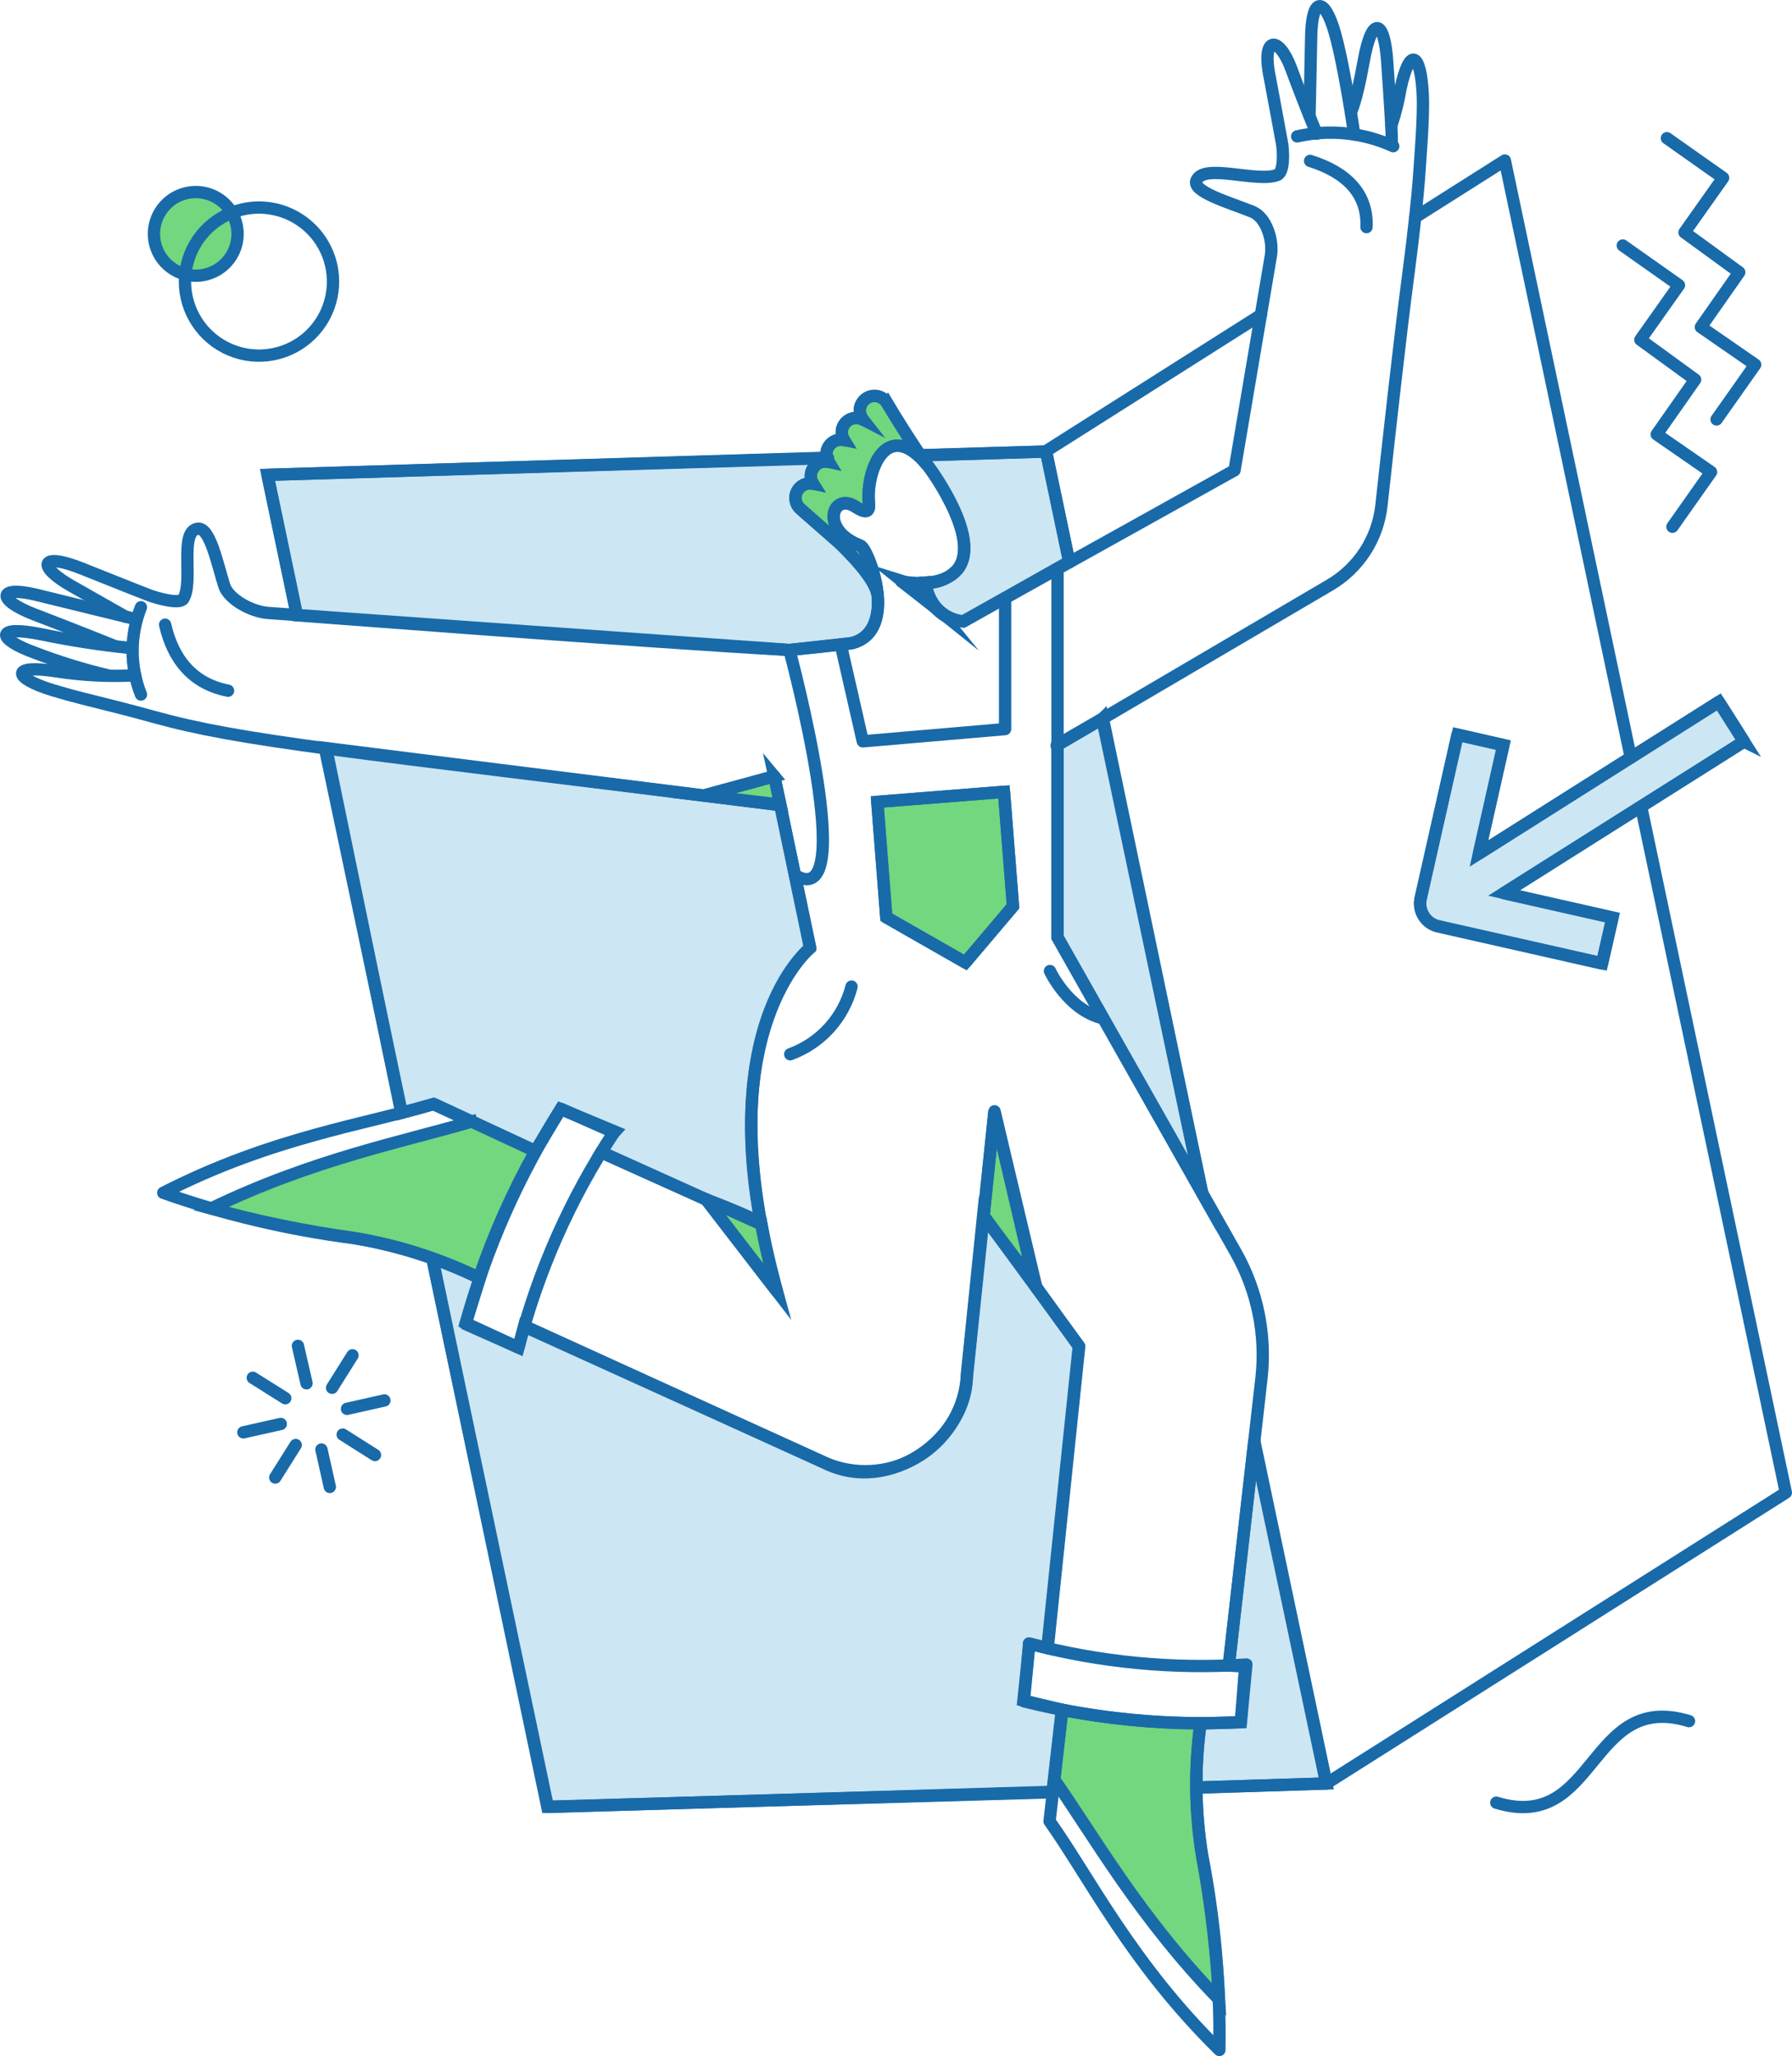 <?xml version="1.0" encoding="UTF-8"?><svg id="a" xmlns="http://www.w3.org/2000/svg" viewBox="0 0 109.186 125.266"><defs><style>.b{fill:#cce6f3;}.b,.c,.d,.e{stroke:#196aa9;stroke-width:.75px;}.b,.d,.e{stroke-miterlimit:10;}.c{fill:none;stroke-linecap:round;stroke-linejoin:round;}.d{fill:#72d77e;}.e{fill:#0d7840;}</style></defs><path class="b" d="m76.413,87.864l-1.544,13.61.996.05-.262,3.399-2.465.075c-.219,1.291-.298,2.602-.237,3.91l7.906-.253-4.394-20.79Z"/><path class="b" d="m62.692,100.126c-.037-.012,1.121.274,1.121.274l1.918-18.378-5.815-8.106-1.009,9.874c.048,3.735-4.684,7.379-8.716,5.304l-18.253-8.318-.347,1.321-3.211-1.483.983-3.15c-.971-.539-2.015-.934-3.1-1.17l7.082,33.78,30.78-.883.573-5.03-2.341-.56s.374-3.462.336-3.474Z"/><path class="b" d="m49.356,57.754l-1.815-8.704-27.669-3.473,4.582,22.226,1.955-.535,6.201,2.876,1.556-2.577,3.299,1.37c-.161.174-.834,1.27-.834,1.27l9.737,4.383c-2.353-12.439,2.988-16.834,2.988-16.834Z"/><path class="b" d="m53.465,36.163c-.473-1.83-4.383-4.88-4.383-4.88-1.507-1.532.459-1.818.459-1.818-.089-.149-.132-.32-.125-.493.007-.173.064-.34.164-.481.1-.141.239-.25.4-.314.161-.064.337-.079.507-.044.249.112.374-.262.374-.262l-34.563,1.059,1.792,8.554s21.067,1.618,29.995,2.116c.066,0,3.595-.372,3.661-.385,2.142-.411,1.719-3.051,1.719-3.051Z"/><path class="b" d="m63.738,27.507l-7.668.237s3.885,4.794,2.304,6.911c-.249.281-.556.503-.9.651-.344.149-.717.219-1.092.208.028.607.279,1.182.703,1.616.425.434.994.696,1.6.737l6.462-3.648-1.41-6.711Z"/><path class="b" d="m67.199,43.77l-2.764,1.594v11.742l8.815,15.589-6.051-28.925Z"/><path class="b" d="m106.259,45.177l-1.532-2.416-14.614,9.239,1.494-6.612-2.789-.635-2.257,9.974c-.041.183-.045.372-.013.557.032.185.101.361.201.52.101.158.231.295.385.403.153.108.327.184.51.224l9.974,2.254.635-2.789-6.612-1.494,14.618-9.225Z"/><path class="d" d="m14.443,13.838c-.081-.497-.308-.96-.652-1.328-.344-.369-.789-.627-1.28-.742-.491-.115-1.005-.083-1.477.094-.472.177-.881.489-1.175.899-.294.409-.461.897-.478,1.4-.017.504.115,1.001.381,1.43.265.429.652.769,1.111.978.459.209.969.277,1.467.196.667-.109,1.264-.479,1.658-1.027.395-.549.555-1.232.446-1.899h0Z"/><path class="d" d="m46.393,74.588c-.062-.262-3.374-1.52-3.374-1.52l4.321,5.603s-.61-2.204-.946-4.083Z"/><path class="d" d="m54.05,24.546c-.063-.104-.146-.194-.245-.265-.099-.071-.211-.12-.33-.146-.119-.026-.242-.027-.361-.003s-.233.071-.333.14-.185.157-.25.26c-.065.103-.108.218-.127.338s-.013.243.018.361c.03.118.084.228.159.324-.171-.089-.367-.119-.557-.087-.19.033-.364.127-.496.268-.131.141-.213.322-.232.514-.019.192.025.385.127.549-.169-.035-.346-.02-.507.044-.161.064-.3.173-.399.315-.099.142-.155.31-.16.483-.005.173.041.344.132.491-.17-.039-.349-.026-.512.036-.163.062-.305.172-.406.314-.101.143-.158.312-.163.487s.042.347.135.495c-.19-.041-.389-.019-.565.064s-.32.222-.41.394c-.09.173-.12.37-.086.562.034.192.13.367.274.498l2.441,2.142c1.083,1.058,2.079,2.191,2.266,3.025-.149-1.419-.786-2.814-1.033-2.913-2.54-.959-1.704-3.277-.336-2.391.66.423.872.324.859-.087-.266-1.976,1.022-5.462,3.57-2.394-.37-.494-1.372-1.952-2.472-3.819Z"/><path class="d" d="m60.587,67.702l-.66,6.388,3.113,4.133-2.453-10.521Z"/><path class="e" d="m56.366,35.502c-.471.077-.952.043-1.407-.1l2.142,1.718c-.381-.466-.635-1.024-.735-1.618h0Z"/><path class="d" d="m73.238,113.05c-.419-2.667-.453-5.38-.1-8.055-2.825-.016-5.643-.291-8.417-.822l-.486,4.245c2.453,3.499,5.192,8.405,10.048,13.41-.162-2.945-.511-5.877-1.045-8.778h0Z"/><path class="d" d="m47.177,47.294l-4.296,1.17,4.669.56-.374-1.731Z"/><path class="d" d="m28.749,68.325c-4.097,1.22-9.613,2.266-15.901,5.304,2.842.779,5.732,1.374,8.651,1.781,2.665.438,5.253,1.26,7.683,2.441.91-2.672,2.06-5.255,3.437-7.719l-3.869-1.805Z"/><path class="d" d="m53.453,48.851l7.72-.61.548,6.973-2.901,3.424-4.819-2.752-.548-7.035Z"/><path class="c" d="m72.901,108.904l7.919-.25-4.395-20.856"/><path class="c" d="m26.346,76.667l7.035,33.419,30.78-.921"/><path class="c" d="m19.797,45.588l4.682,22.201"/><path class="c" d="m50.452,27.908l-34.154,1.021,1.793,8.554"/><path class="c" d="m65.152,34.26l-1.415-6.751-7.67.224"/><path class="c" d="m73.25,72.695l-6.088-28.888"/><path class="c" d="m76.823,19.19l-13.148,8.331"/><path class="c" d="m80.82,108.654l27.99-17.718-8.814-41.783m-13.772-35.913l5.466-3.462,7.675,36.381"/><path class="c" d="m63.837,100.412l1.918-18.391-5.715-7.807"/><path class="c" d="m46.38,74.587l-9.737-4.395"/><path class="c" d="m63.152,78.46l-2.556-10.757-1.704,16.373c-.101.974-.432,1.91-.965,2.731-.533.822-1.252,1.505-2.1,1.995-.848.49-1.8.771-2.778.822s-1.954-.131-2.848-.53l-18.265-8.28"/><path class="c" d="m53.453,48.851l7.72-.61.548,6.973-2.901,3.424-4.819-2.752-.548-7.035Z"/><path class="c" d="m54.934,35.429l2.179,1.693"/><path class="c" d="m48.098,39.599s4.346,16.1.349,13.722"/><path class="c" d="m61.241,36.437v7.981l-8.672.747-1.345-5.902"/><path class="c" d="m64.435,34.694v22.413l10.857,19.187c1.318,2.326,1.867,5.01,1.569,7.668l-1.992,17.507"/><path class="c" d="m62.719,100.138l-.336,3.511c4.32,1.079,8.776,1.507,13.223,1.27l.336-3.511c-4.447.299-8.914-.13-13.223-1.27h0Z"/><path class="c" d="m34.178,67.553c-2.574,4.059-4.534,8.478-5.815,13.111l3.227,1.433c1.197-4.663,3.162-9.094,5.814-13.111l-3.226-1.433Z"/><path class="c" d="m51.884,60.107c-.241.939-.707,1.805-1.358,2.523-.651.718-1.467,1.267-2.378,1.599"/><path class="c" d="m63.974,59.16s1.096,2.366,3.211,2.876"/><path class="c" d="m20.232,16.427c.144.881.024,1.784-.345,2.596-.369.812-.971,1.497-1.73,1.967-.758.47-1.639.705-2.531.674-.892-.031-1.754-.325-2.479-.846s-1.278-1.245-1.591-2.081c-.313-.836-.371-1.745-.167-2.614.204-.869.662-1.657,1.314-2.266.652-.609,1.471-1.01,2.351-1.154,1.18-.192,2.388.092,3.359.79.971.698,1.625,1.753,1.818,2.933h0Z"/><path class="c" d="m53.453,36.163c-.187-.834-1.183-1.966-2.266-3.026l-2.441-2.142c-.144-.132-.24-.307-.274-.498-.034-.192-.004-.389.086-.562.09-.173.233-.311.41-.394.176-.083.375-.105.565-.064-.093-.148-.14-.321-.135-.495s.062-.344.163-.487c.101-.143.242-.252.406-.314.163-.062.342-.075.512-.036-.091-.147-.137-.318-.132-.491s.061-.341.16-.483c.099-.142.238-.251.399-.315.161-.064.337-.079.507-.044-.101-.164-.146-.357-.127-.549.019-.192.1-.373.232-.514.131-.141.306-.236.496-.268.19-.033.386-.002.557.087-.107-.141-.172-.309-.187-.486-.015-.2.038-.4.151-.566.113-.166.278-.29.47-.351.192-.061.398-.055.586.016.188.071.346.204.449.376.538.887,1.774,2.849,2.333,3.638"/><path class="c" d="m84.78,7.624c.242-.718.426-1.455.549-2.203.571-2.652,1.228-2.178,1.357.286.072,1.383-.142,3.861-.237,5.243-.058.847-.311,3.3-.635,5.728-.509,3.81-1.218,10.26-1.644,14.12-.11.996-.451,1.952-.995,2.793-.545.841-1.279,1.543-2.142,2.05l-16.654,9.784"/><path class="c" d="m84.792,8.745c.05-.324-.121-2.826-.274-5.043-.172-2.49-.923-2.827-1.432.037-.45,2.528-.772,3.076-.772,3.076"/><path class="c" d="m79.787,7.039s.097-4.26.1-4.669c.019-2.591.815-2.616,1.457-.324.59,2.103,1.17,6.15,1.17,6.15"/><path class="c" d="m80.223,8.147s-.796-1.918-1.532-3.922c-.771-2.104-1.859-2.051-1.32.511.06.287.579,3.127.735,3.96.096.511.149,1.805-.286,1.966-1.27.473-4.456-.734-4.918.324-.298.685,1.916,1.324,3.387,1.905.859.339,1.302,1.727,1.146,2.687-.014.087-2.216,13.074-2.216,13.074l-16.523,9.201c-.581-.054-1.124-.309-1.537-.72-.414-.411-.671-.953-.729-1.533"/><path class="c" d="m79.037,8.309c1.963-.446,4.019-.236,5.852.598"/><path class="c" d="m79.824,9.803c2.191.685,3.524,1.98,3.437,4.034"/><path class="c" d="m8.242,41.143c-1.592.085-3.189.006-4.766-.237-2.901-.459-2.705.409-.212,1.158.672.202,1.258.362,1.756.486,1.457.363,2.901.721,4.333,1.121,5.465,1.511,11.01,1.991,38.191,5.378"/><path class="c" d="m7.67,37.583l-3.312-1.88c-2.119-1.204-1.953-2.104.672-1.049.286.115,3.186,1.276,4.047,1.606.497.19,1.87.573,2.092.224.64-1.006-.273-4.12.872-4.271.747-.099,1.168,2.018,1.619,3.462.262.834,1.656,1.594,2.677,1.669.087.012,31.763,2.253,31.763,2.253l3.848-.423c2.864-.76.972-5.728.486-5.914-2.525-.965-1.707-3.273-.336-2.391.794.511.881.262.84-.273-.174-2.247,1.507-5.972,4.452-.935,4.117,7.038-2.453,5.767-2.453,5.767"/><path class="c" d="m8.316,37.73s-5.39-1.311-5.753-1.406c-2.795-.746-2.8.22-.473,1.108,2.206.842,4.881,1.917,4.881,1.917"/><path class="c" d="m7.918,39.475c-1.814-.185-3.618-.464-5.404-.834-2.851-.575-2.726.284-.374,1.133,1.445.555,2.926,1.013,4.433,1.37"/><path class="c" d="m8.588,36.997c-.679,1.707-.679,3.609,0,5.316"/><path class="c" d="m10.06,38.058c.486,2.117,1.681,3.598,3.835,4.022"/><path class="c" d="m64.721,104.172l-.772,6.785c2.425,3.412,5.006,8.691,10.347,13.933.066-3.977-.286-7.95-1.049-11.854-.444-2.665-.475-5.382-.092-8.056"/><path class="c" d="m91.168,109.825c6.139,1.88,5.603-6.848,11.742-4.968"/><path class="c" d="m14.829,87.263l2.279-.511"/><path class="c" d="m21.142,85.831l2.279-.511"/><path class="c" d="m18.153,81.996l.523,2.279"/><path class="c" d="m19.585,88.309l.511,2.279"/><path class="c" d="m15.401,83.939l1.98,1.245"/><path class="c" d="m20.88,87.4l1.967,1.245"/><path class="c" d="m21.478,82.569l-1.245,1.98"/><path class="c" d="m18.016,88.035l-1.245,1.98"/><path class="c" d="m87.644,56.446c-.183-.04-.357-.117-.51-.224-.154-.108-.284-.244-.385-.403-.1-.158-.169-.335-.201-.52-.032-.185-.028-.374.013-.557l2.241-9.974,2.789.635-1.478,6.597,14.618-9.24,1.532,2.416-14.631,9.24,6.612,1.494-.638,2.79-9.961-2.255Z"/><path class="c" d="m101.901,32.092l2.353-3.337-3.312-2.291,2.341-3.337-3.337-2.428,2.353-3.325-3.424-2.416"/><path class="c" d="m104.59,25.554l2.353-3.337-3.311-2.291,2.34-3.337-3.336-2.428,2.353-3.325-3.424-2.416"/><path class="c" d="m32.634,70.13l-6.201-2.876c-3.998,1.22-9.824,2.004-16.486,5.416,3.747,1.327,7.625,2.25,11.567,2.752,2.661.428,5.244,1.245,7.668,2.425"/><path class="c" d="m42.881,48.465l4.296-1.17,2.191,10.459s-6.475,4.931-2.032,20.918l-4.321-5.603"/></svg>